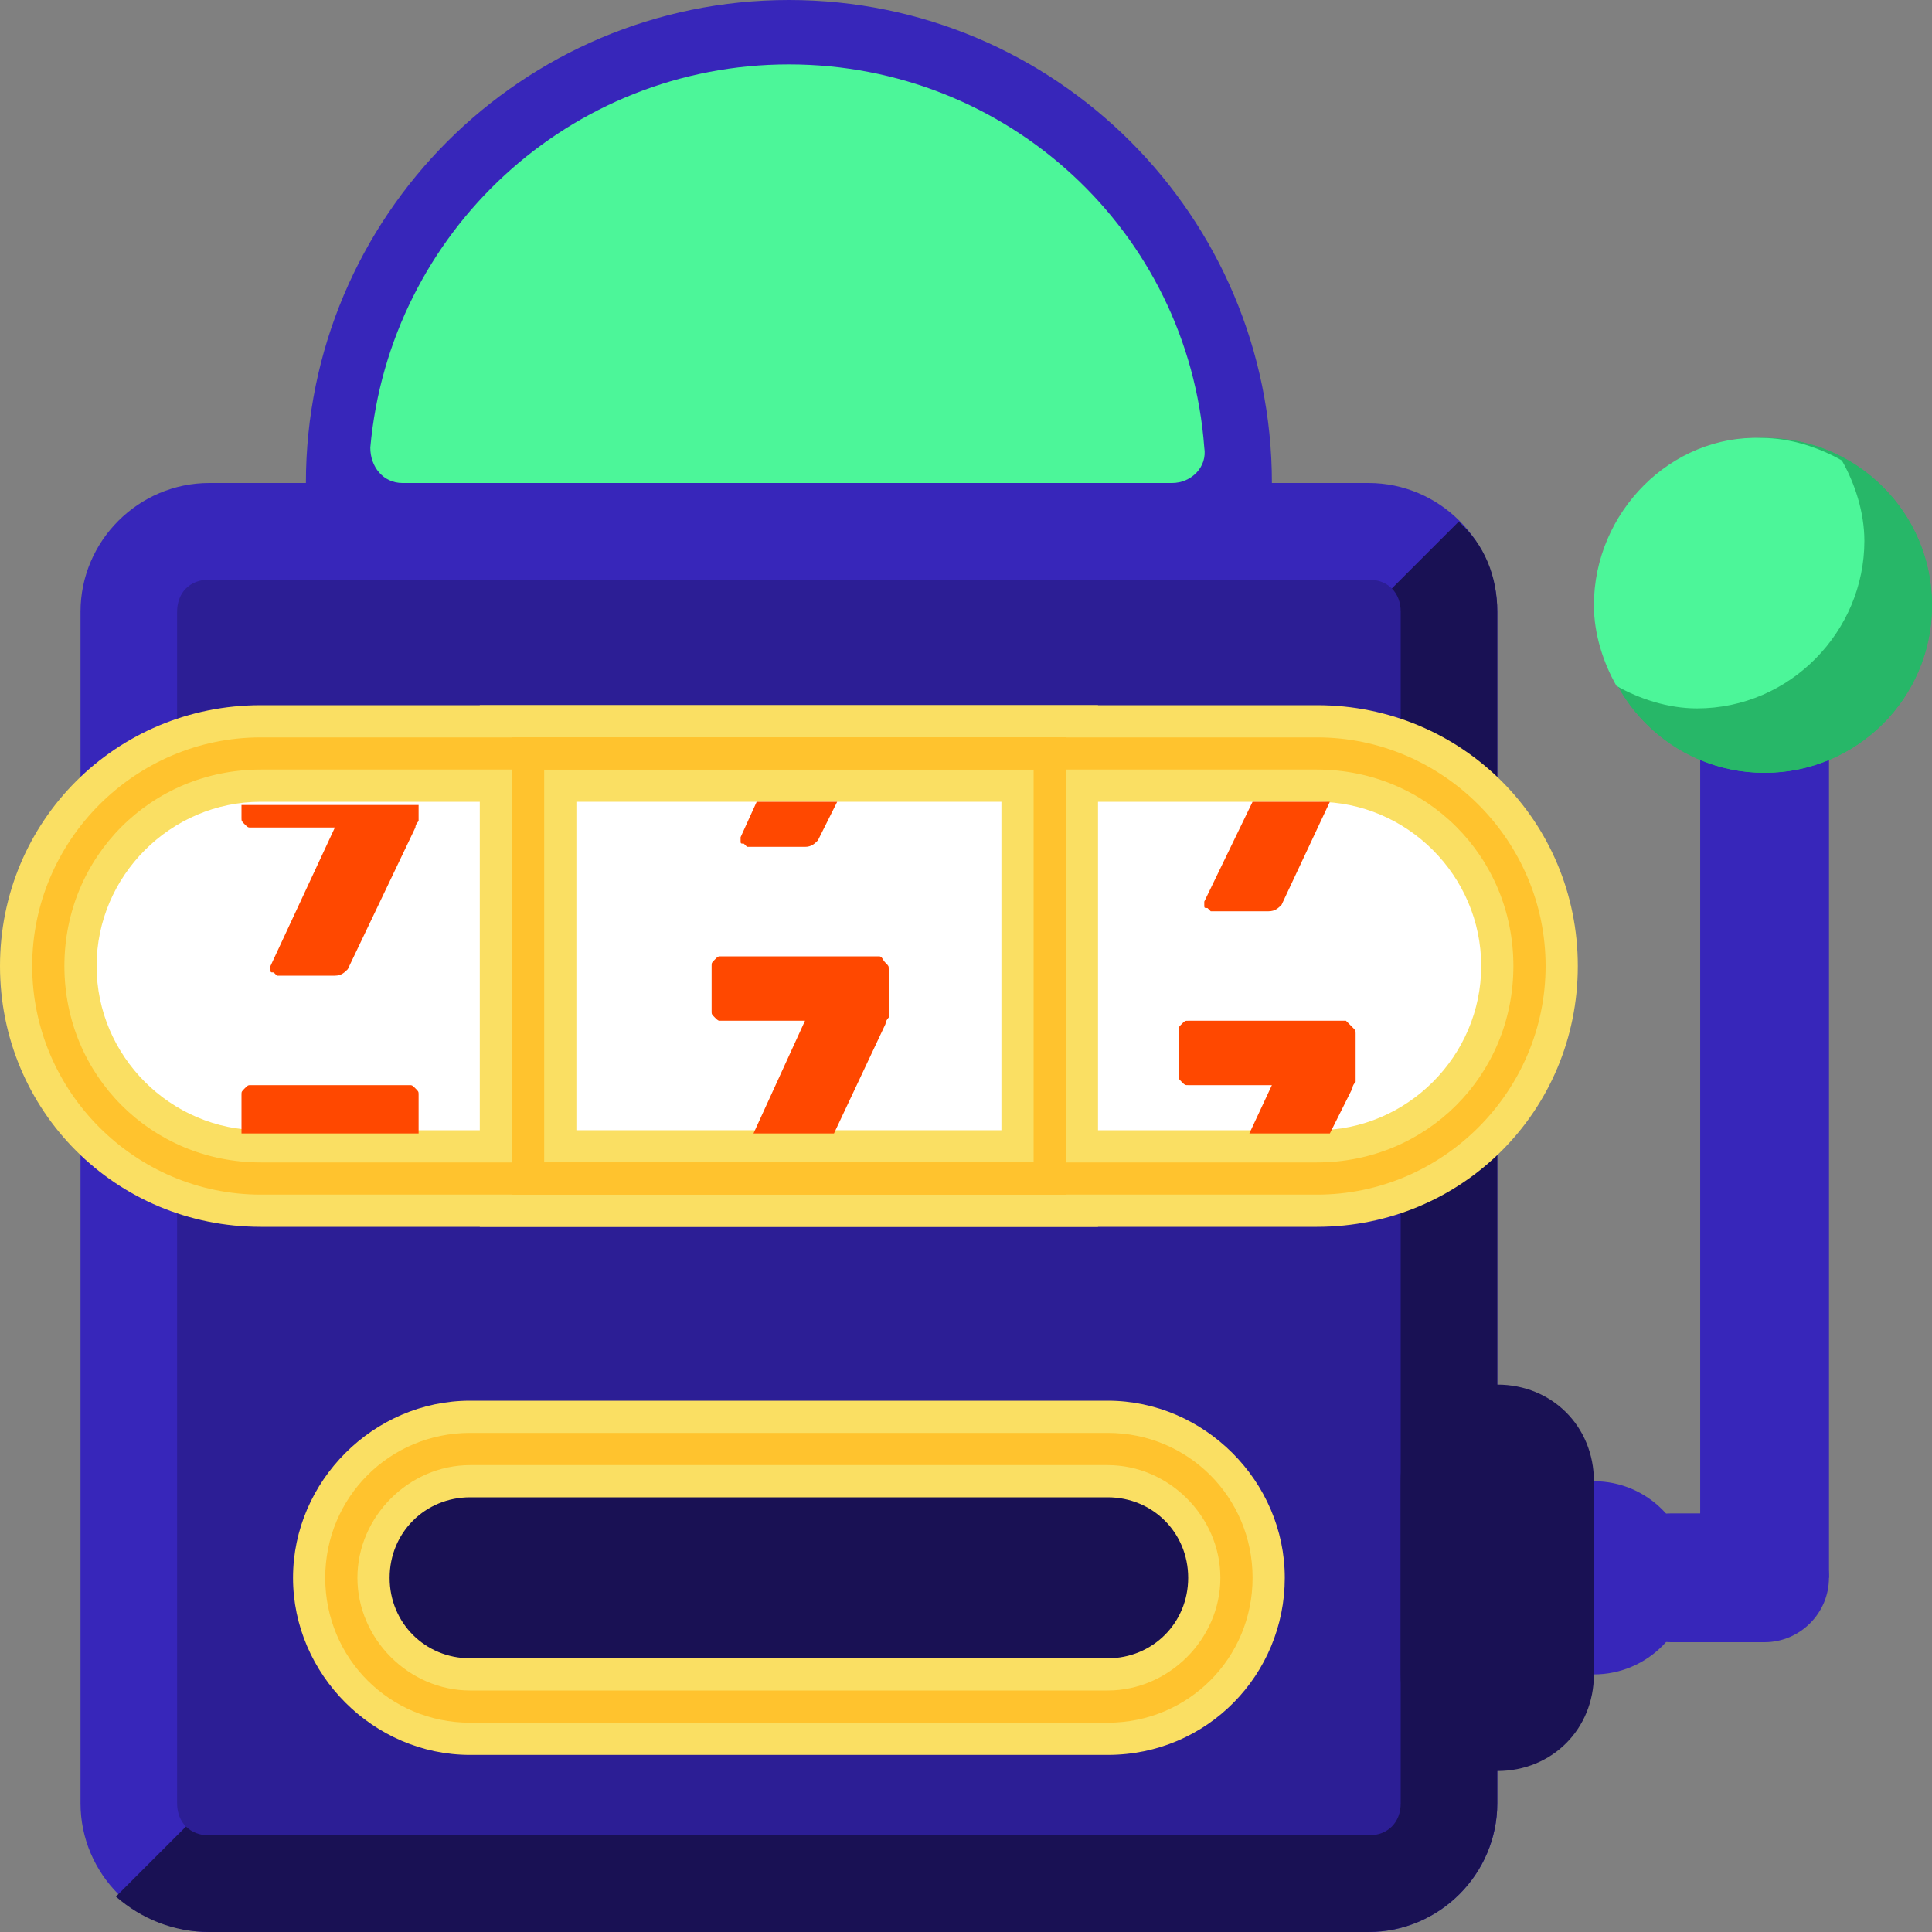 <svg width="60" height="60" viewBox="0 0 60 60" fill="none" xmlns="http://www.w3.org/2000/svg">
<rect x="0" y="0" width="60" height="60" fill="#808080" stroke="none"/>
<path d="M24.5 30C32.784 30 39.5 23.284 39.5 15C39.5 6.716 32.784 0 24.5 0C16.216 0 9.5 6.716 9.5 15C9.5 23.284 16.216 30 24.5 30Z" fill="#3726BA"/>
<path d="M6.5 15H42.5C44.7 15 46.5 16.8 46.5 19V56C46.5 58.2 44.7 60 42.5 60H6.5C4.3 60 2.5 58.2 2.5 56V19C2.5 16.8 4.3 15 6.5 15Z" fill="#3726BA"/>
<path d="M42.5 60C44.7 60 46.5 58.2 46.5 56V19C46.5 17.9 46.1 16.9 45.3 16.2L41.7 19.8L7.2 55.3L3.6 58.9C4.4 59.6 5.4 60 6.5 60H42.5Z" fill="#191154"/>
<path d="M6.5 57C5.9 57 5.5 56.6 5.5 56V19C5.5 18.4 5.9 18 6.5 18H42.5C43.1 18 43.5 18.4 43.5 19V56C43.5 56.6 43.1 57 42.5 57H6.5Z" fill="#2C1E95"/>
<path d="M24.5 2C17.7 2 12.1 7.2 11.5 13.9C11.5 14.5 11.9 15 12.5 15H36.4C37 15 37.5 14.5 37.4 13.9C36.9 7.2 31.3 2 24.5 2Z" fill="#4CF699"/>
<path d="M40.9 36.6H8.1C4.4 36.6 1.5 33.6 1.5 30C1.5 26.3 4.5 23.4 8.1 23.4H40.9C44.6 23.4 47.5 26.4 47.5 30C47.5 33.7 44.5 36.6 40.9 36.6Z" fill="white"/>
<path d="M40.9 38.1H8.1C3.6 38.1 0 34.5 0 30C0 25.5 3.6 21.9 8.1 21.9H40.9C45.4 21.9 49 25.5 49 30C49 34.5 45.4 38.1 40.9 38.1ZM8.1 24.9C5.3 24.9 3 27.2 3 30C3 32.8 5.3 35.1 8.1 35.1H40.9C43.7 35.1 46 32.8 46 30C46 27.2 43.7 24.9 40.9 24.9H8.1Z" fill="#FADF63"/>
<path d="M32.6 23.4H16.4V36.6H32.6V23.4Z" fill="white"/>
<path d="M34.1 38.1H14.9V21.9H34.1V38.1ZM17.9 35.1H31.1V24.9H17.9V35.1Z" fill="#FADF63"/>
<path d="M40.9 37.1H8.1C4.2 37.1 1 33.9 1 30C1 26.1 4.2 22.9 8.1 22.9H40.9C44.8 22.9 48 26.1 48 30C48 33.9 44.8 37.1 40.9 37.1ZM8.1 23.9C4.7 23.9 2 26.6 2 30C2 33.4 4.7 36.1 8.1 36.1H40.9C44.3 36.1 47 33.4 47 30C47 26.6 44.3 23.9 40.9 23.9H8.1Z" fill="#FFC32E"/>
<path d="M33.1 37.1H15.9V22.9H33.1V37.1ZM16.9 36.1H32.1V23.9H16.9V36.1Z" fill="#FFC32E"/>
<path d="M34.4 53H14.6C12.4 53 10.6 51.2 10.6 49C10.6 46.8 12.4 45 14.6 45H34.4C36.6 45 38.4 46.8 38.4 49C38.4 51.2 36.6 53 34.4 53Z" fill="#191154"/>
<path d="M34.4 54.5H14.6C11.6 54.5 9.1 52 9.1 49C9.1 46 11.6 43.5 14.6 43.5H34.4C37.4 43.5 39.9 46 39.9 49C39.9 52 37.5 54.5 34.4 54.5ZM14.6 46.5C13.2 46.5 12.1 47.6 12.1 49C12.1 50.4 13.2 51.5 14.6 51.5H34.4C35.8 51.5 36.9 50.4 36.9 49C36.9 47.6 35.8 46.5 34.4 46.5H14.6Z" fill="#FADF63"/>
<path d="M34.4 53.5H14.6C12.1 53.5 10.1 51.5 10.1 49C10.1 46.5 12.1 44.5 14.6 44.5H34.4C36.9 44.5 38.9 46.5 38.9 49C38.9 51.5 36.9 53.5 34.4 53.5ZM14.6 45.5C12.7 45.5 11.1 47.1 11.1 49C11.1 50.9 12.7 52.5 14.6 52.5H34.4C36.3 52.5 37.9 50.9 37.9 49C37.9 47.1 36.3 45.5 34.4 45.5H14.6Z" fill="#FFC32E"/>
<path d="M12.7 33.7H7.8C7.7 33.7 7.7 33.7 7.6 33.8C7.5 33.9 7.5 33.9 7.5 34V35.2H13V34C13 33.9 13 33.9 12.9 33.8C12.8 33.7 12.8 33.7 12.7 33.7Z" fill="#FF4800"/>
<path d="M27.3 29.7H22.4C22.3 29.7 22.3 29.7 22.2 29.8C22.1 29.9 22.1 29.9 22.1 30V31.4C22.1 31.5 22.1 31.5 22.2 31.6C22.3 31.7 22.3 31.7 22.4 31.7H25L23.4 35.2H25.9L27.5 31.8C27.5 31.7 27.6 31.6 27.6 31.6C27.6 31.5 27.6 31.4 27.6 31.4V30.1C27.6 30 27.6 30 27.5 29.9C27.4 29.8 27.4 29.7 27.3 29.7Z" fill="#FF4800"/>
<path d="M41.8 31.7H36.9C36.8 31.7 36.8 31.7 36.7 31.8C36.6 31.9 36.6 31.9 36.6 32V33.4C36.6 33.5 36.6 33.5 36.7 33.6C36.8 33.7 36.8 33.7 36.9 33.7H39.5L38.8 35.2H41.3L42 33.8C42 33.7 42.1 33.6 42.1 33.6C42.1 33.5 42.1 33.4 42.1 33.4V32.1C42.1 32 42.1 32 42 31.9C41.9 31.8 41.8 31.7 41.8 31.7Z" fill="#FF4800"/>
<path d="M7.5 24.9V25.4C7.5 25.5 7.5 25.5 7.6 25.6C7.7 25.7 7.7 25.7 7.8 25.7H10.4L8.4 30V30.1C8.4 30.2 8.4 30.2 8.5 30.2L8.6 30.3H10.4C10.6 30.3 10.7 30.2 10.8 30.1L12.9 25.7C12.9 25.6 13 25.5 13 25.5V25.3V25H7.5V24.9Z" fill="#FF4800"/>
<path d="M38.9 24.9L37.4 28V28.1C37.4 28.2 37.4 28.2 37.5 28.2L37.6 28.3H39.4C39.6 28.3 39.7 28.2 39.8 28.1L41.3 24.9H38.9Z" fill="#FF4800"/>
<path d="M49.5 52C51.157 52 52.5 50.657 52.5 49C52.5 47.343 51.157 46 49.5 46C47.843 46 46.5 47.343 46.5 49C46.5 50.657 47.843 52 49.5 52Z" fill="#3726BA"/>
<path d="M56.801 18.2H52.801V49H56.801V18.2Z" fill="#3726BA"/>
<path d="M54.8 24C57.672 24 60 21.672 60 18.8C60 15.928 57.672 13.6 54.8 13.6C51.928 13.6 49.6 15.928 49.6 18.8C49.6 21.672 51.928 24 54.8 24Z" fill="#27B768"/>
<path d="M54.8 24C57.672 24 60 21.672 60 18.8C60 15.928 57.672 13.6 54.8 13.6C51.928 13.6 49.6 15.928 49.6 18.8C49.6 21.672 51.928 24 54.8 24Z" fill="#27B768"/>
<path d="M49.5 18.8C49.5 19.7 49.8 20.6 50.2 21.3C50.9 21.7 51.8 22 52.7 22C55.6 22 57.9 19.6 57.9 16.8C57.9 15.9 57.6 15 57.2 14.3C56.5 13.9 55.6 13.6 54.7 13.6C51.9 13.5 49.5 15.9 49.5 18.8Z" fill="#4CF699"/>
<path d="M51.9 47H54.8C55.9 47 56.8 47.9 56.8 49C56.8 50.1 55.9 51 54.8 51H51.9C50.8 51 49.9 50.1 49.9 49C49.9 47.9 50.7 47 51.9 47Z" fill="#3726BA"/>
<path d="M46.5 55C44.8 55 43.5 53.7 43.5 52V46C43.5 44.3 44.8 43 46.5 43C48.2 43 49.5 44.3 49.5 46V52C49.5 53.7 48.2 55 46.5 55Z" fill="#191154"/>
<path d="M23.5 24.9L23 26V26.1C23 26.2 23 26.2 23.1 26.2L23.2 26.3H25C25.2 26.3 25.3 26.2 25.4 26.1L26 24.9H23.5Z" fill="#FF4800"/>
</svg>
